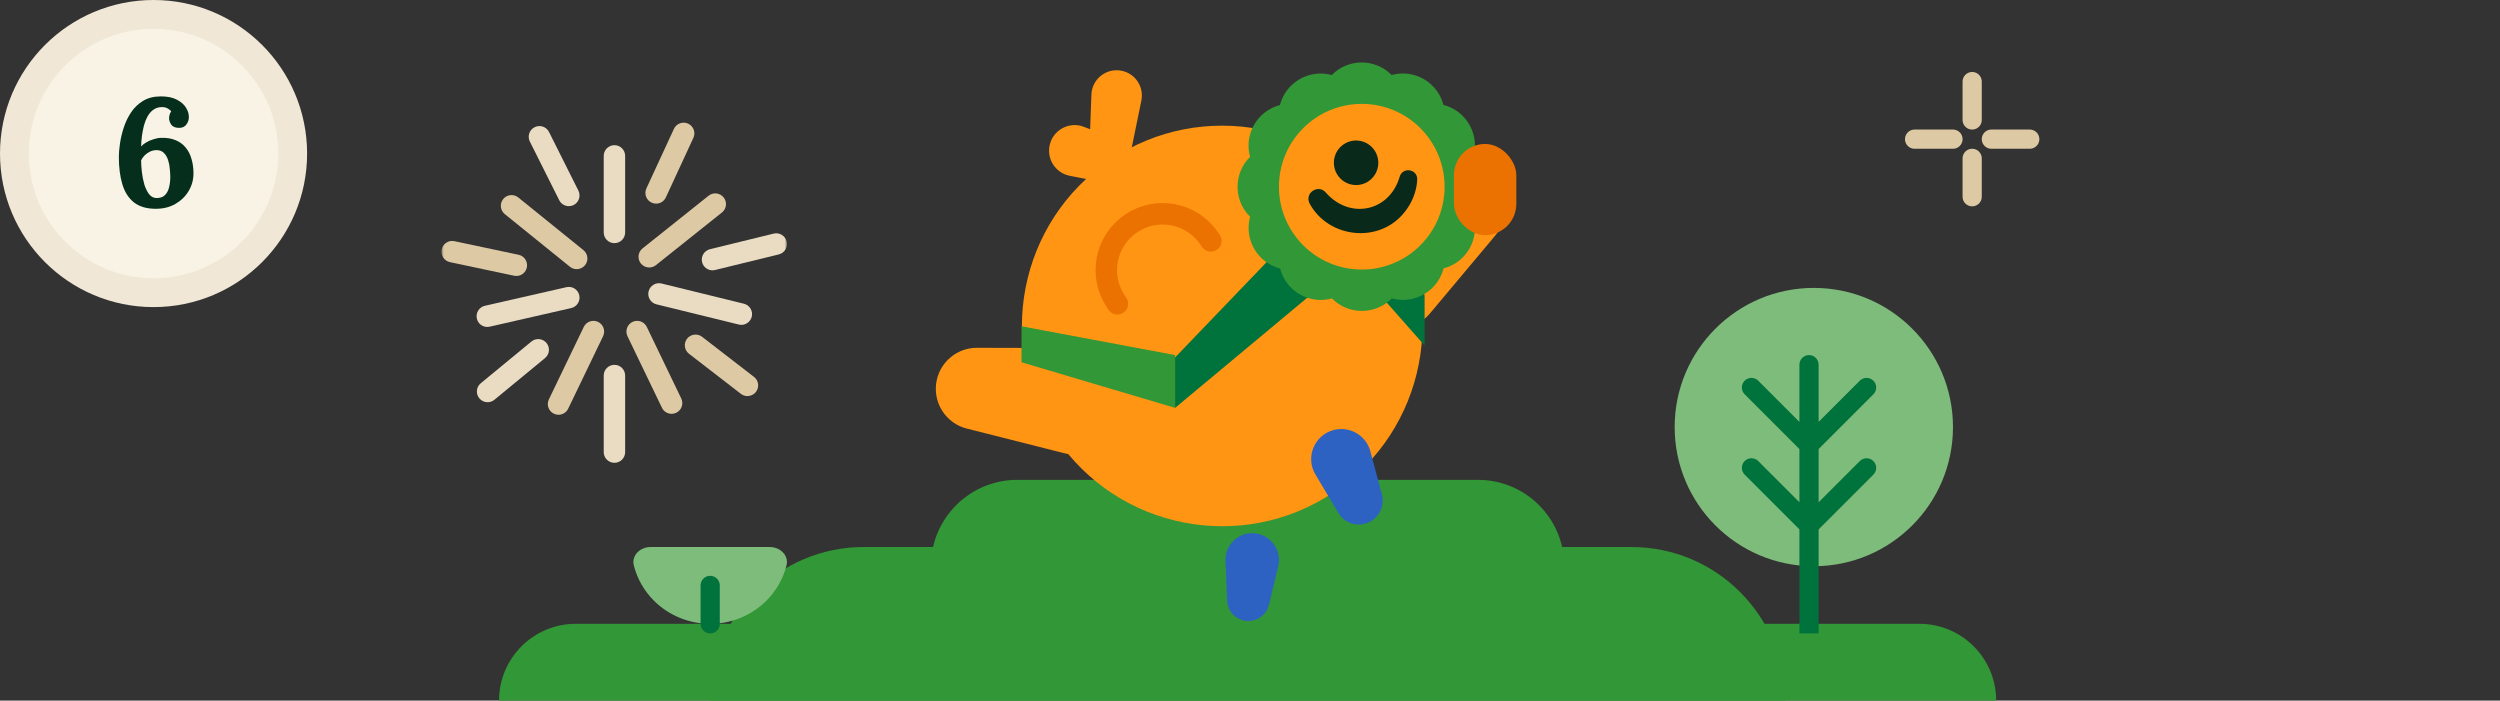 <svg width="521" height="146" viewBox="0 0 521 146" fill="none" xmlns="http://www.w3.org/2000/svg">
<rect x="0" y="0" width="521" height="146" fill="#333333" stroke="none"/>
<path d="M311.905 38.663C314.21 41.837 314.058 46.171 311.538 49.176L298.098 65.204C293.449 70.749 284.827 70.448 280.576 64.593C276.967 59.622 278.071 52.667 283.041 49.059L299.968 36.769C303.787 33.995 309.132 34.843 311.905 38.663Z" fill="#FF9512"/>
<path d="M104 146C104 137.163 111.163 130 120 130H400C408.837 130 416 137.163 416 146H104Z" fill="#329736"/>
<path d="M148 146C148 128.327 162.327 114 180 114H340C357.673 114 372 128.327 372 146H148Z" fill="#329736"/>
<path d="M194 118C194 108.059 202.059 100 212 100H308C317.941 100 326 108.059 326 118H194Z" fill="#329736"/>
<circle cx="254.703" cy="67.928" r="41.735" transform="rotate(-33.953 254.703 67.928)" fill="#FF9512"/>
<path d="M252.341 50.2L252.029 49.736C248.408 44.359 241.114 42.935 235.737 46.556V46.556C230.359 50.176 228.935 57.471 232.556 62.848L232.868 63.312" stroke="#EB7100" stroke-width="4.472" stroke-linecap="round"/>
<path fill-rule="evenodd" clip-rule="evenodd" d="M237.86 20.954C238.433 18.153 236.664 15.408 233.877 14.772C230.661 14.038 227.571 16.411 227.45 19.707L227.185 26.934L225.889 26.431C222.81 25.235 219.395 27.098 218.734 30.334C218.141 33.237 220.029 36.067 222.937 36.635L229.505 37.917C231.706 38.347 233.858 37.176 234.739 35.199C234.949 34.829 235.105 34.419 235.195 33.98L237.86 20.954Z" fill="#FF9512"/>
<path d="M195.024 81.006C195.014 84.927 197.674 88.353 201.477 89.314L221.757 94.439C228.772 96.212 235.585 90.92 235.604 83.685C235.619 77.542 230.653 72.55 224.51 72.534L203.593 72.481C198.873 72.469 195.036 76.285 195.024 81.006Z" fill="#FF9512"/>
<path d="M279.251 19.255C275.957 19.725 273.404 22.376 273.061 25.686L271.229 43.342C270.595 49.448 275.869 54.525 281.947 53.659C287.107 52.923 290.694 48.144 289.959 42.984L287.454 25.412C286.889 21.447 283.216 18.69 279.251 19.255Z" fill="#FF9512"/>
<path d="M212.886 68L244.886 74L244.886 85L212.886 75.5L212.886 68Z" fill="#329736"/>
<path d="M244.886 74.5L280.886 37L280.886 55L244.886 85L244.886 74.5Z" fill="#00723B"/>
<path d="M296.886 61.5L281.886 37L281.886 55L296.886 72L296.886 61.5Z" fill="#00723B"/>
<path d="M284.471 109.138C282.32 109.715 280.048 108.793 278.906 106.88L274.141 98.898C272.007 95.324 273.883 90.701 277.904 89.623C281.25 88.727 284.69 90.713 285.587 94.059L287.993 103.039C288.705 105.695 287.128 108.426 284.471 109.138Z" fill="#2D62C3"/>
<path d="M260.339 129.413C262.317 129.331 263.999 127.946 264.46 126.021L266.383 117.986C267.244 114.388 264.426 110.964 260.729 111.118C257.653 111.246 255.263 113.843 255.39 116.92L255.733 125.175C255.835 127.617 257.897 129.515 260.339 129.413Z" fill="#2D62C3"/>
<path d="M307.076 45.133C308.377 49.842 305.572 54.703 300.845 55.934L300.843 55.935L300.843 55.937C299.821 59.885 296.268 62.497 292.381 62.5C291.612 62.5 290.829 62.4 290.05 62.185C288.336 63.925 286.075 64.796 283.814 64.798C281.553 64.8 279.291 63.933 277.573 62.195C272.864 63.497 268.002 60.692 266.772 55.964L266.77 55.963L266.768 55.961C262.039 54.738 259.227 49.881 260.521 45.17C258.779 43.455 257.909 41.195 257.907 38.934C257.905 36.671 258.772 34.409 260.511 32.691C259.209 27.984 262.014 23.122 266.741 21.89L266.743 21.89L266.743 21.888C267.765 17.939 271.319 15.328 275.206 15.325C275.976 15.324 276.758 15.426 277.536 15.639L277.545 15.63C279.257 13.892 281.515 13.022 283.772 13.02C286.03 13.019 288.289 13.884 290.005 15.62L290.013 15.629C294.722 14.329 299.585 17.133 300.815 21.86L300.816 21.863L300.818 21.863C304.765 22.885 307.377 26.438 307.38 30.324C307.381 31.094 307.28 31.875 307.066 32.654C308.807 34.369 309.678 36.63 309.679 38.892C309.681 41.154 308.814 43.415 307.076 45.133Z" fill="#329736"/>
<path d="M301.054 38.899C301.062 48.431 293.341 56.166 283.807 56.174C274.273 56.182 266.539 48.459 266.532 38.927C266.524 29.393 274.246 21.658 283.779 21.65C293.313 21.643 301.047 29.365 301.054 38.899Z" fill="#FF9512"/>
<path d="M295.355 37.433C295.233 39.892 294.257 42.355 292.616 44.324C287.388 50.801 276.891 49.675 272.936 42.44C271.775 40.234 274.738 38.259 276.323 40.153C281.273 45.785 289.538 44.153 291.682 36.864C292.275 34.705 295.445 35.208 295.355 37.433Z" fill="#09291A"/>
<path d="M281.637 29.387C284.136 28.852 286.602 30.447 287.138 32.952C287.674 35.457 286.078 37.928 283.579 38.463C281.08 38.998 278.62 37.396 278.084 34.891C277.547 32.385 279.138 29.923 281.637 29.387Z" fill="#09291A"/>
<rect x="303" y="30" width="13" height="19" rx="6.5" fill="#EB7100"/>
<path d="M160.415 114C162.609 114 164.435 115.761 163.909 117.841C163.198 120.646 161.716 123.236 159.588 125.314C156.515 128.314 152.346 130 148 130C143.654 130 139.485 128.314 136.412 125.314C134.284 123.236 132.802 120.646 132.091 117.841C131.565 115.761 133.391 114 135.585 114L160.415 114Z" fill="#7EBC7B"/>
<path d="M148 130V122" stroke="#00723B" stroke-width="4" stroke-linecap="round" stroke-linejoin="round"/>
<circle cx="378" cy="89" r="29" fill="#7EBC7B"/>
<path d="M379 76C379 74.895 378.105 74 377 74C375.895 74 375 74.895 375 76H379ZM366.414 96.086C365.633 95.305 364.367 95.305 363.586 96.086C362.805 96.867 362.805 98.133 363.586 98.914L366.414 96.086ZM390.414 98.914C391.195 98.133 391.195 96.867 390.414 96.086C389.633 95.305 388.367 95.305 387.586 96.086L390.414 98.914ZM366.414 79.336C365.633 78.555 364.367 78.555 363.586 79.336C362.805 80.117 362.805 81.383 363.586 82.164L366.414 79.336ZM390.414 82.164C391.195 81.383 391.195 80.117 390.414 79.336C389.633 78.555 388.367 78.555 387.586 79.336L390.414 82.164ZM375 109.5V132H379V109.5H375ZM378.414 108.086L366.414 96.086L363.586 98.914L375.586 110.914L378.414 108.086ZM378.414 110.914L390.414 98.914L387.586 96.086L375.586 108.086L378.414 110.914ZM375 76V92.75H379V76H375ZM375 92.75V109.5H379V92.75H375ZM378.414 91.336L366.414 79.336L363.586 82.164L375.586 94.164L378.414 91.336ZM378.414 94.164L390.414 82.164L387.586 79.336L375.586 91.336L378.414 94.164Z" fill="#00723B"/>
<mask id="mask0_861_4462" style="mask-type:luminance" maskUnits="userSpaceOnUse" x="92" y="25" width="72" height="72">
<path d="M164 25H92V97H164V25Z" fill="white"/>
</mask>
<g mask="url(#mask0_861_4462)">
<path d="M128.048 50.672C126.815 50.672 125.815 49.672 125.815 48.438V32.487C125.815 31.254 126.815 30.254 128.048 30.254C129.281 30.254 130.281 31.254 130.281 32.487V48.438C130.281 49.672 129.281 50.672 128.048 50.672Z" fill="#EADCC2"/>
<path d="M128.048 96.449C126.815 96.449 125.815 95.45 125.815 94.216V78.265C125.815 77.032 126.815 76.032 128.048 76.032C129.281 76.032 130.281 77.032 130.281 78.265V94.216C130.281 95.45 129.281 96.449 128.048 96.449Z" fill="#EADCC2"/>
<path d="M120.182 56.095C119.689 56.095 119.193 55.933 118.78 55.599L105.202 44.624C104.243 43.849 104.094 42.443 104.869 41.484C105.644 40.525 107.05 40.376 108.009 41.151L121.587 52.126C122.546 52.901 122.695 54.307 121.92 55.266C121.479 55.812 120.833 56.095 120.182 56.095Z" fill="#DDC9A4"/>
<path d="M101.552 68.136C100.533 68.136 99.612 67.434 99.376 66.399C99.102 65.197 99.854 64 101.057 63.725L118.046 59.848C119.248 59.573 120.446 60.325 120.72 61.527C120.995 62.73 120.242 63.927 119.04 64.201L102.05 68.08C101.883 68.118 101.716 68.136 101.552 68.136Z" fill="#EADCC2"/>
<path d="M116.395 86.437C116.07 86.437 115.741 86.366 115.428 86.215C114.317 85.68 113.85 84.345 114.385 83.235L121.66 68.129C122.195 67.018 123.529 66.551 124.64 67.086C125.751 67.621 126.218 68.956 125.683 70.067L118.409 85.172C118.024 85.971 117.227 86.437 116.395 86.437Z" fill="#DDC9A4"/>
<path d="M139.961 86.241C139.131 86.241 138.333 85.775 137.948 84.977L130.768 70.067C130.232 68.956 130.7 67.621 131.81 67.086C132.922 66.551 134.257 67.018 134.792 68.129L141.972 83.039C142.507 84.15 142.04 85.485 140.929 86.02C140.616 86.17 140.286 86.241 139.961 86.241Z" fill="#DDC9A4"/>
<path d="M154.499 67.698C154.323 67.698 154.144 67.676 153.965 67.632L136.804 63.421C135.606 63.126 134.874 61.917 135.168 60.72C135.461 59.522 136.67 58.789 137.869 59.083L155.03 63.296C156.227 63.59 156.96 64.799 156.666 65.997C156.416 67.016 155.503 67.698 154.499 67.698Z" fill="#EADCC2"/>
<path d="M135.299 55.746C134.643 55.746 133.993 55.458 133.552 54.906C132.783 53.941 132.941 52.536 133.905 51.767L147.672 40.789C148.636 40.02 150.041 40.178 150.81 41.143C151.579 42.107 151.421 43.512 150.456 44.281L136.69 55.259C136.279 55.587 135.787 55.746 135.299 55.746Z" fill="#DDC9A4"/>
<path d="M136.733 42.439C136.419 42.439 136.101 42.373 135.798 42.232C134.678 41.715 134.19 40.388 134.708 39.269L140.446 26.859C140.964 25.739 142.29 25.252 143.41 25.769C144.53 26.287 145.017 27.614 144.5 28.733L138.762 41.143C138.384 41.959 137.577 42.439 136.733 42.439Z" fill="#DDC9A4"/>
<path d="M118.544 42.962C117.725 42.962 116.938 42.51 116.546 41.728L110.421 29.505C109.868 28.403 110.315 27.061 111.417 26.509C112.52 25.956 113.861 26.402 114.414 27.505L120.538 39.728C121.091 40.83 120.645 42.172 119.543 42.725C119.222 42.885 118.88 42.962 118.544 42.962Z" fill="#EADCC2"/>
<path d="M107.611 57.512C107.458 57.512 107.303 57.496 107.146 57.462L93.771 54.63C92.564 54.374 91.794 53.189 92.049 51.982C92.305 50.776 93.49 50.005 94.696 50.261L108.072 53.094C109.278 53.349 110.049 54.535 109.794 55.741C109.571 56.792 108.644 57.512 107.611 57.512Z" fill="#DDC9A4"/>
<path d="M101.615 83.822C100.971 83.822 100.331 83.544 99.889 83.008C99.106 82.056 99.242 80.649 100.194 79.865L110.748 71.174C111.7 70.39 113.108 70.527 113.891 71.479C114.675 72.431 114.539 73.838 113.587 74.622L103.033 83.313C102.617 83.655 102.114 83.822 101.615 83.822Z" fill="#EADCC2"/>
<path d="M155.768 82.545C155.291 82.545 154.811 82.392 154.405 82.079L143.584 73.723C142.608 72.97 142.427 71.567 143.181 70.591C143.935 69.615 145.337 69.435 146.313 70.188L157.134 78.544C158.111 79.298 158.291 80.7 157.537 81.676C157.097 82.246 156.436 82.545 155.768 82.545Z" fill="#DDC9A4"/>
<path d="M148.485 56.336C147.48 56.336 146.567 55.653 146.318 54.633C146.025 53.436 146.758 52.227 147.956 51.934L161.236 48.683C162.433 48.39 163.643 49.123 163.936 50.321C164.229 51.519 163.496 52.727 162.298 53.021L149.018 56.271C148.84 56.315 148.661 56.336 148.485 56.336Z" fill="#EADCC2"/>
</g>
<path d="M411 17V25" stroke="#DDC9A4" stroke-width="4" stroke-linecap="round"/>
<path d="M411 33V41" stroke="#DDC9A4" stroke-width="4" stroke-linecap="round"/>
<path d="M407 29H399" stroke="#DDC9A4" stroke-width="4" stroke-linecap="round"/>
<path d="M423 29H415" stroke="#DDC9A4" stroke-width="4" stroke-linecap="round"/>
<circle cx="32" cy="32" r="29" fill="#F8F3E5" stroke="#F0E7D6" stroke-width="6"/>
<path d="M32.481 43.512C30.582 43.512 29.067 43.075 27.937 42.2C26.806 41.304 25.995 40.045 25.505 38.424C25.014 36.803 24.769 34.893 24.769 32.696C24.769 31.949 24.843 31.043 24.993 29.976C25.142 28.909 25.398 27.811 25.761 26.68C26.123 25.528 26.636 24.451 27.297 23.448C27.958 22.445 28.801 21.635 29.825 21.016C30.849 20.397 32.086 20.088 33.537 20.088C34.881 20.088 35.98 20.312 36.833 20.76C37.708 21.208 38.347 21.763 38.753 22.424C39.158 23.064 39.361 23.715 39.361 24.376C39.361 24.952 39.19 25.475 38.849 25.944C38.508 26.413 38.006 26.648 37.345 26.648C36.556 26.648 36.001 26.424 35.681 25.976C35.382 25.507 35.233 25.059 35.233 24.632C35.233 24.461 35.265 24.237 35.329 23.96C35.393 23.683 35.51 23.437 35.681 23.224C35.51 22.968 35.233 22.744 34.849 22.552C34.486 22.36 34.038 22.285 33.505 22.328C32.886 22.371 32.342 22.573 31.873 22.936C31.425 23.277 31.041 23.736 30.721 24.312C30.422 24.867 30.177 25.496 29.985 26.2C29.814 26.904 29.675 27.629 29.569 28.376C29.483 29.123 29.43 29.837 29.409 30.52C29.643 30.243 29.974 29.976 30.401 29.72C30.849 29.443 31.35 29.219 31.905 29.048C32.459 28.856 32.993 28.749 33.505 28.728C34.7 28.685 35.724 28.845 36.577 29.208C37.43 29.549 38.134 30.061 38.689 30.744C39.243 31.405 39.649 32.195 39.905 33.112C40.182 34.029 40.321 35.032 40.321 36.12C40.321 37.464 39.98 38.701 39.297 39.832C38.636 40.941 37.708 41.837 36.513 42.52C35.34 43.181 33.995 43.512 32.481 43.512ZM32.641 41.272C33.388 41.272 33.964 41.069 34.369 40.664C34.795 40.237 35.084 39.693 35.233 39.032C35.404 38.349 35.489 37.645 35.489 36.92C35.489 36.429 35.457 35.875 35.393 35.256C35.35 34.616 35.233 33.997 35.041 33.4C34.849 32.781 34.561 32.28 34.177 31.896C33.793 31.491 33.27 31.288 32.609 31.288C32.161 31.288 31.724 31.384 31.297 31.576C30.892 31.768 30.518 32.024 30.177 32.344C29.857 32.664 29.601 33.016 29.409 33.4C29.409 34.147 29.462 34.968 29.569 35.864C29.675 36.76 29.846 37.624 30.081 38.456C30.337 39.267 30.668 39.939 31.073 40.472C31.5 41.005 32.022 41.272 32.641 41.272Z" fill="#052E1C"/>
</svg>
